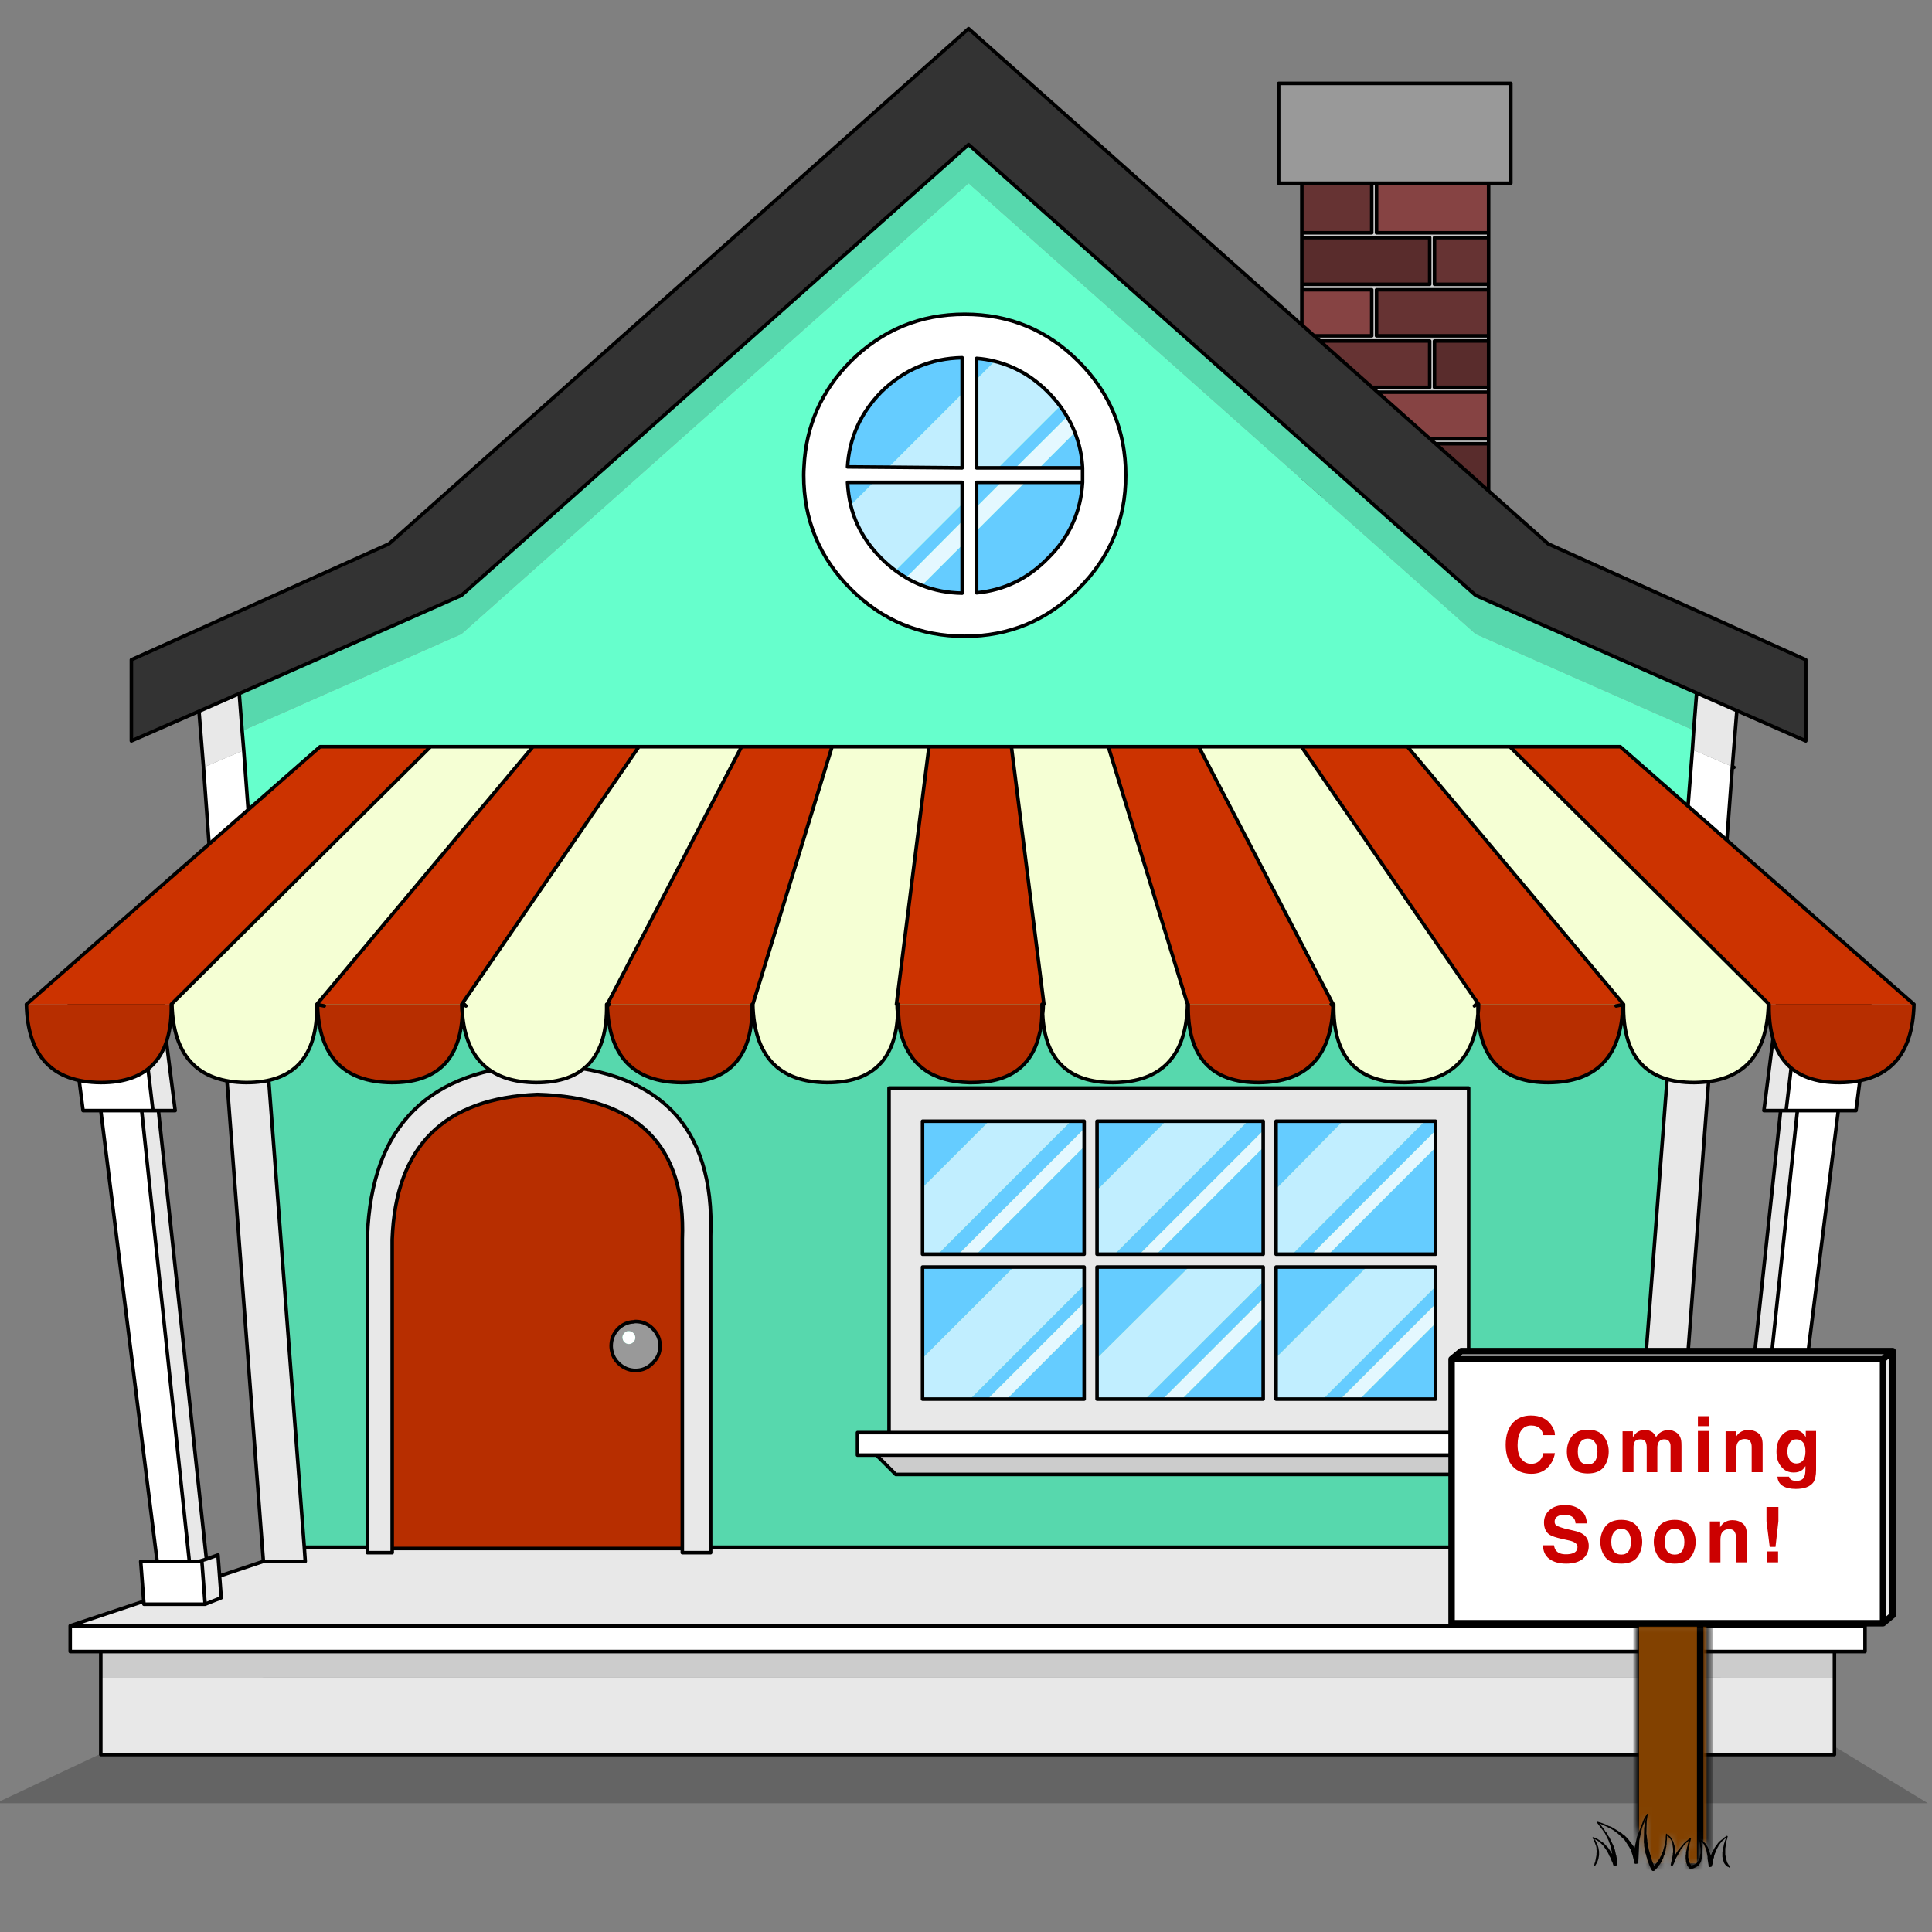 
<svg xmlns="http://www.w3.org/2000/svg" version="1.1" xmlns:xlink="http://www.w3.org/1999/xlink" preserveAspectRatio="none" x="0px" y="0px" width="300px" height="300px" viewBox="0 0 300 300">
<rect x="0" y="0" width="300" height="300" fill="#808080" stroke="none"/>
<defs>
<g id="Layer12_0_FILL">
<path fill="#000000" fill-opacity="0.22" stroke="none" d="
M 299.35 280
L 253.35 252.05 49.35 256.45 -0.65 280 299.35 280 Z"/>
</g>

<g id="Layer11_0_FILL">
<path fill="#864343" stroke="none" d="
M 213 45
L 202.15 45 202.15 52.15 213 52.15 213 45
M 231.15 68.15
L 231.15 60.9 213.75 60.9 213.75 68.15 231.15 68.15
M 213.75 28.45
L 213.75 36.15 231.15 36.15 231.15 28.45 213.75 28.45 Z"/>

<path fill="#CCCCCC" stroke="none" d="
M 222 76.8
L 222 76.95 222.75 76.95 222.75 76.8 222 76.8
M 213 28.45
L 213 36.15 202.15 36.15 202.15 36.9 222 36.9 222 44.15 202.15 44.15 202.15 45 213 45 213 52.15 202.15 52.15 202.15 52.95 222 52.95 222 60.15 202.15 60.15 202.15 60.9 213 60.9 213 68.15 202.15 68.15 202.15 68.9 222 68.9 222 76.8 222.75 76.8 222.75 68.9 231.15 68.9 231.15 68.15 213.75 68.15 213.75 60.9 231.15 60.9 231.15 60.15 222.75 60.15 222.75 52.95 231.15 52.95 231.15 52.15 213.75 52.15 213.75 45 231.15 45 231.15 44.15 222.75 44.15 222.75 36.9 231.15 36.9 231.15 36.15 213.75 36.15 213.75 28.45 213 28.45 Z"/>

<path fill="#592C2C" stroke="none" d="
M 231.15 68.9
L 222.75 68.9 222.75 76.8 231.15 76.8 231.15 68.9
M 231.15 60.15
L 231.15 52.95 222.75 52.95 222.75 60.15 231.15 60.15
M 202.15 60.9
L 202.15 68.15 213 68.15 213 60.9 202.15 60.9
M 222 44.15
L 222 36.9 202.15 36.9 202.15 44.15 222 44.15 Z"/>

<path fill="#663333" stroke="none" d="
M 202.15 52.95
L 202.15 60.15 222 60.15 222 52.95 202.15 52.95
M 202.15 68.9
L 202.15 76.8 222 76.8 222 68.9 202.15 68.9
M 231.15 45
L 213.75 45 213.75 52.15 231.15 52.15 231.15 45
M 222.75 44.15
L 231.15 44.15 231.15 36.9 222.75 36.9 222.75 44.15
M 213 36.15
L 213 28.45 202.15 28.45 202.15 36.15 213 36.15 Z"/>

<path fill="#999999" stroke="none" d="
M 213 28.45
L 213.75 28.45 231.15 28.45 234.6 28.45 234.6 12.95 198.55 12.95 198.55 28.45 202.15 28.45 213 28.45 Z"/>
</g>

<g id="Layer10_0_FILL">
<path fill="#FFFFFF" stroke="none" d="
M 10.9 252.45
L 10.9 256.45 15.65 256.45 284.85 256.45 289.6 256.45 289.6 252.45 10.9 252.45
M 37.85 116.5
L 31.6 119.15 32.55 132.25 38.65 127.3 37.85 116.5
M 262 126.65
L 268 132.5 269 119.05 262.8 116.4 262 126.65 Z"/>

<path fill="#CCCCCC" stroke="none" d="
M 15.65 256.45
L 15.65 260.45 284.85 260.45 284.85 256.45 15.65 256.45 Z"/>

<path fill="#E8E8E8" stroke="none" d="
M 15.65 260.45
L 15.65 272.45 284.85 272.45 284.85 260.45 15.65 260.45
M 47.4 242.45
L 40.9 242.45 10.9 252.45 289.6 252.45 259.65 242.45 253.15 242.45 253.3 240.25 47.25 240.25 47.4 242.45
M 38.65 127.3
L 32.55 132.25 40.9 242.45 47.4 242.45 47.25 240.25 38.65 127.3
M 37.6 113.5
L 37.15 107.7 30.9 110.45 31.6 119.15 37.85 116.5 37.6 113.5
M 268 132.5
L 262 126.65 253.3 240.25 253.15 242.45 259.65 242.45 268 132.5
M 269 119.05
L 269.7 110.35 263.45 107.6 263 113.4 262.8 116.4 269 119.05 Z"/>

<path fill="#57D8AD" stroke="none" d="
M 262 126.65
L 252.5 118.05 49.1 118.05 38.65 127.3 47.25 240.25 253.3 240.25 262 126.65
M 263 113.4
L 263.45 107.6 229.15 92.45 150.4 22.45 71.65 92.45 37.15 107.7 37.6 113.5 71.65 98.45 150.4 28.45 229.15 98.45 263 113.4 Z"/>

<path fill="#66FFCC" stroke="none" d="
M 262.8 116.4
L 263 113.4 229.15 98.45 150.4 28.45 71.65 98.45 37.6 113.5 37.85 116.5 38.65 127.3 49.1 118.05 252.5 118.05 262 126.65 262.8 116.4 Z"/>

<path fill="#333333" stroke="none" d="
M 280.4 115.05
L 280.4 102.45 240.4 84.45 150.4 4.45 60.4 84.45 20.4 102.45 20.4 115.05 30.9 110.45 37.15 107.7 71.65 92.45 150.4 22.45 229.15 92.45 263.45 107.6 269.7 110.35 280.4 115.05 Z"/>
</g>

<g id="Layer9_0_FILL">
<path fill="#FFFFFF" stroke="none" d="
M 31.35 242.45
L 30.9 242.45 29.4 242.45 24.4 242.45 21.85 242.45 22.35 249.1 31.85 249.1 31.35 242.45
M 22 172.45
L 15.65 172.45 24.4 242.45 29.4 242.45 22 172.45
M 22 172.45
L 23.75 172.45 21.8 155.95 10.75 155.95 12.9 172.45 15.65 172.45 22 172.45
M 276.7 242.45
L 271.7 242.45 270.2 242.45 269.75 242.45 269.25 249.1 278.75 249.1 279.25 242.45 276.7 242.45
M 285.45 172.45
L 279.1 172.45 271.7 242.45 276.7 242.45 285.45 172.45
M 277.35 172.45
L 279.1 172.45 285.45 172.45 288.2 172.45 290.35 155.95 279.3 155.95 277.35 172.45 Z"/>

<path fill="#E8E8E8" stroke="none" d="
M 32.05 242.1
L 30.9 242.45 31.35 242.45 31.85 249.1 34.35 248.1 33.85 241.45 32.05 242.1
M 23.75 172.45
L 22 172.45 29.4 242.45 30.9 242.45 32.05 242.1 24.6 172.45 23.75 172.45
M 25.1 155.95
L 21.8 155.95 23.75 172.45 24.6 172.45 27.2 172.45 25.1 155.95
M 269.75 242.45
L 270.2 242.45 269.05 242.1 267.25 241.45 266.75 248.1 269.25 249.1 269.75 242.45
M 279.1 172.45
L 277.35 172.45 276.5 172.45 269.05 242.1 270.2 242.45 271.7 242.45 279.1 172.45
M 279.3 155.95
L 276 155.95 273.9 172.45 276.5 172.45 277.35 172.45 279.3 155.95 Z"/>
</g>

<g id="Layer8_0_FILL">
<path fill="#B72E00" stroke="none" d="
M 105.95 192.45
Q 106.8 170.6 83.45 169.95 61.7 170.8 60.9 192.45
L 60.9 240.45 105.95 240.45 105.95 192.45
M 101.35 206.3
Q 102.5 207.45 102.5 209 102.5 210.55 101.35 211.65 100.25 212.8 98.7 212.8 97.15 212.8 96 211.65 95.25 210.9 95.05 210 94.9 209.5 94.9 209 94.9 207.45 96 206.3 97.05 205.3 98.4 205.25 98.55 205.2 98.7 205.2 100.25 205.2 101.35 206.3 Z"/>

<path fill="#999999" stroke="none" d="
M 102.5 209
Q 102.5 207.45 101.35 206.3 100.25 205.2 98.7 205.2 98.55 205.2 98.4 205.25 97.05 205.3 96 206.3 94.9 207.45 94.9 209 94.9 209.5 95.05 210 95.25 210.9 96 211.65 97.15 212.8 98.7 212.8 100.25 212.8 101.35 211.65 102.5 210.55 102.5 209
M 96.95 207
Q 97.2 206.7 97.55 206.7 97.6 206.7 97.65 206.7 98.05 206.7 98.35 207 98.65 207.3 98.65 207.7 98.65 208.1 98.35 208.4 98.05 208.7 97.65 208.7 97.25 208.7 96.95 208.4 96.75 208.2 96.7 207.95 96.65 207.8 96.65 207.7 96.65 207.3 96.95 207 Z"/>

<path fill="#FFFFFF" stroke="none" d="
M 97.55 206.7
Q 97.2 206.7 96.95 207 96.65 207.3 96.65 207.7 96.65 207.8 96.7 207.95 96.75 208.2 96.95 208.4 97.25 208.7 97.65 208.7 98.05 208.7 98.35 208.4 98.65 208.1 98.65 207.7 98.65 207.3 98.35 207 98.05 206.7 97.65 206.7 97.6 206.7 97.55 206.7 Z"/>

<path fill="#E8E8E8" stroke="none" d="
M 110.35 191.95
Q 111.35 166.05 83.75 165.3 58 166.3 57.05 191.95
L 57.05 241.1 60.9 241.1 60.9 240.45 60.9 192.45
Q 61.7 170.8 83.45 169.95 106.8 170.6 105.95 192.45
L 105.95 240.45 105.95 241.1 110.35 241.1 110.35 191.95 Z"/>
</g>

<g id="Layer7_0_FILL">
<path fill="#E8E8E8" stroke="none" d="
M 138.05 222.45
L 228.05 222.45 228.05 168.95 138.05 168.95 138.05 222.45
M 168.35 175.25
L 168.35 178.05 168.35 194.75 151.65 194.75 148.85 194.75 145.65 194.75 143.25 194.75 143.25 184.4 143.25 174.1 153.55 174.1 166.3 174.1 168.35 174.1 168.35 175.25
M 170.35 184.8
L 170.35 174.1 181 174.1 193.75 174.1 196.15 174.1 196.15 175.55 196.15 178.2 196.15 194.75 179.6 194.75 176.95 194.75 173.1 194.75 170.35 194.75 170.35 184.8
M 198.15 194.75
L 198.15 184.6 198.15 174.1 208.5 174.1 221.25 174.1 222.9 174.1 222.9 175.55 222.9 178.2 222.9 194.75 206.35 194.75 203.7 194.75 200.7 194.75 198.15 194.75
M 184.6 196.75
L 196.15 196.75 196.15 199 196.15 201.65 196.15 204.65 196.15 217.25 183.55 217.25 180.55 217.25 177.85 217.25 170.35 217.25 170.35 210.9 170.35 196.75 184.6 196.75
M 212.2 196.75
L 222.9 196.75 222.9 199.8 222.9 202.5 222.9 205.5 222.9 217.25 211.15 217.25 208.15 217.25 205.45 217.25 198.15 217.25 198.15 210.8 198.15 196.75 212.2 196.75
M 143.25 196.75
L 157.4 196.75 168.35 196.75 168.35 199.55 168.35 202.25 168.35 205.25 168.35 217.25 156.35 217.25 153.35 217.25 150.65 217.25 143.25 217.25 143.25 210.9 143.25 196.75 Z"/>

<path fill="#65CCFF" stroke="none" d="
M 168.35 217.25
L 168.35 205.25 156.35 217.25 168.35 217.25
M 150.65 217.25
L 153.35 217.25 168.35 202.25 168.35 199.55 150.65 217.25
M 157.4 196.75
L 143.25 196.75 143.25 210.9 157.4 196.75
M 222.9 217.25
L 222.9 205.5 211.15 217.25 222.9 217.25
M 222.9 202.5
L 222.9 199.8 205.45 217.25 208.15 217.25 222.9 202.5
M 212.2 196.75
L 198.15 196.75 198.15 210.8 212.2 196.75
M 183.55 217.25
L 196.15 217.25 196.15 204.65 183.55 217.25
M 196.15 201.65
L 196.15 199 177.85 217.25 180.55 217.25 196.15 201.65
M 184.6 196.75
L 170.35 196.75 170.35 210.9 184.6 196.75
M 222.9 194.75
L 222.9 178.2 206.35 194.75 222.9 194.75
M 222.9 175.55
L 222.9 174.1 221.25 174.1 200.7 194.75 203.7 194.75 222.9 175.55
M 198.15 174.1
L 198.15 184.6 208.5 174.1 198.15 174.1
M 196.15 194.75
L 196.15 178.2 179.6 194.75 196.15 194.75
M 173.1 194.75
L 176.95 194.75 196.15 175.55 196.15 174.1 193.75 174.1 173.1 194.75
M 170.35 174.1
L 170.35 184.8 181 174.1 170.35 174.1
M 143.25 184.4
L 153.55 174.1 143.25 174.1 143.25 184.4
M 168.35 194.75
L 168.35 178.05 151.65 194.75 168.35 194.75
M 168.35 174.1
L 166.3 174.1 145.65 194.75 148.85 194.75 168.35 175.25 168.35 174.1 Z"/>

<path fill="#E4F8FF" stroke="none" d="
M 153.35 217.25
L 156.35 217.25 168.35 205.25 168.35 202.25 153.35 217.25
M 222.9 205.5
L 222.9 202.5 208.15 217.25 211.15 217.25 222.9 205.5
M 196.15 204.65
L 196.15 201.65 180.55 217.25 183.55 217.25 196.15 204.65
M 203.7 194.75
L 206.35 194.75 222.9 178.2 222.9 175.55 203.7 194.75
M 176.95 194.75
L 179.6 194.75 196.15 178.2 196.15 175.55 176.95 194.75
M 168.35 178.05
L 168.35 175.25 148.85 194.75 151.65 194.75 168.35 178.05 Z"/>

<path fill="#C1EEFF" stroke="none" d="
M 143.25 210.9
L 143.25 217.25 150.65 217.25 168.35 199.55 168.35 196.75 157.4 196.75 143.25 210.9
M 222.9 196.75
L 212.2 196.75 198.15 210.8 198.15 217.25 205.45 217.25 222.9 199.8 222.9 196.75
M 196.15 196.75
L 184.6 196.75 170.35 210.9 170.35 217.25 177.85 217.25 196.15 199 196.15 196.75
M 198.15 184.6
L 198.15 194.75 200.7 194.75 221.25 174.1 208.5 174.1 198.15 184.6
M 181 174.1
L 170.35 184.8 170.35 194.75 173.1 194.75 193.75 174.1 181 174.1
M 143.25 184.4
L 143.25 194.75 145.65 194.75 166.3 174.1 153.55 174.1 143.25 184.4 Z"/>

<path fill="#CCCCCC" stroke="none" d="
M 136.1 225.95
L 139.1 228.95 227.45 228.95 230.45 225.95 136.1 225.95 Z"/>

<path fill="#FFFFFF" stroke="none" d="
M 133.15 222.45
L 133.15 225.95 136.1 225.95 230.45 225.95 233.15 225.95 233.15 222.45 228.05 222.45 138.05 222.45 133.15 222.45 Z"/>
</g>

<g id="Layer6_0_FILL">
<path fill="#FFFFFF" stroke="none" d="
M 174.8 73.8
Q 174.8 63.45 167.45 56.1 160.15 48.8 149.8 48.8 139.45 48.8 132.1 56.1 125.3 62.95 124.85 72.45 124.8 73.1 124.8 73.8 124.8 84.15 132.1 91.45 139.45 98.8 149.8 98.8 160.15 98.8 167.45 91.45 174.8 84.15 174.8 73.8
M 165.7 64.7
Q 166.4 65.85 166.9 67.15 167.95 69.75 168.1 72.65 168.1 73.2 168.1 73.8 168.1 74.35 168.1 74.9 167.7 81.8 162.7 86.7 158.05 91.45 151.65 92.05
L 151.65 82.4 151.65 78.7 151.65 74.9 155.45 74.9 159.15 74.9 168.1 74.9
Q 168.1 74.35 168.1 73.8 168.1 73.2 168.1 72.65
L 161.4 72.65 157.7 72.65 155 72.65 151.65 72.65 151.65 58.9 151.65 55.65
Q 153.1 55.75 154.45 56.1 159.1 57.25 162.7 60.85 163.75 61.9 164.6 63.05 165.2 63.85 165.7 64.7
M 149.4 55.55
L 149.4 61.15 149.4 72.65 138 72.55 131.6 72.5
Q 132 65.8 136.85 60.85 142.1 55.7 149.4 55.55
M 136.85 86.7
Q 133.25 83.1 132.1 78.45 131.7 76.75 131.6 74.9
L 135.65 74.9 149.4 74.9 149.4 78.25 149.4 80.95 149.4 84.65 149.4 92.1
Q 146.05 92.05 143.15 90.9 141.85 90.4 140.7 89.7 139.85 89.2 139.05 88.6 137.9 87.75 136.85 86.7 Z"/>

<path fill="#65CCFF" stroke="none" d="
M 143.15 90.9
Q 146.05 92.05 149.4 92.1
L 149.4 84.65 143.15 90.9
M 139.05 88.6
Q 139.85 89.2 140.7 89.7
L 149.4 80.95 149.4 78.25 139.05 88.6
M 135.65 74.9
L 131.6 74.9
Q 131.7 76.75 132.1 78.45
L 135.65 74.9
M 149.4 61.15
L 149.4 55.55
Q 142.1 55.7 136.85 60.85 132 65.8 131.6 72.5
L 138 72.55 149.4 61.15
M 151.65 74.9
L 151.65 78.7 155.45 74.9 151.65 74.9
M 151.65 55.65
L 151.65 58.9 154.45 56.1
Q 153.1 55.75 151.65 55.65
M 162.7 86.7
Q 167.7 81.8 168.1 74.9
L 159.15 74.9 151.65 82.4 151.65 92.05
Q 158.05 91.45 162.7 86.7
M 165.7 64.7
Q 165.2 63.85 164.6 63.05
L 155 72.65 157.7 72.65 165.7 64.7
M 168.1 72.65
Q 167.95 69.75 166.9 67.15
L 161.4 72.65 168.1 72.65 Z"/>

<path fill="#E4F8FF" stroke="none" d="
M 149.4 84.65
L 149.4 80.95 140.7 89.7
Q 141.85 90.4 143.15 90.9
L 149.4 84.65
M 159.15 74.9
L 155.45 74.9 151.65 78.7 151.65 82.4 159.15 74.9
M 166.9 67.15
Q 166.4 65.85 165.7 64.7
L 157.7 72.65 161.4 72.65 166.9 67.15 Z"/>

<path fill="#C1EEFF" stroke="none" d="
M 132.1 78.45
Q 133.25 83.1 136.85 86.7 137.9 87.75 139.05 88.6
L 149.4 78.25 149.4 74.9 135.65 74.9 132.1 78.45
M 149.4 72.65
L 149.4 61.15 138 72.55 149.4 72.65
M 164.6 63.05
Q 163.75 61.9 162.7 60.85 159.1 57.25 154.45 56.1
L 151.65 58.9 151.65 72.65 155 72.65 164.6 63.05 Z"/>
</g>

<g id="Mask_5_MASK_0_FILL">
<path fill="#FFFFFF" stroke="none" d="
M 258.75 284.95
Q 260.55 286.05 259.6 289.6 260.65 286.9 262.45 285.6 261.45 288.55 262.35 289.85
L 263.1 289.85
Q 264.6 289.2 263.95 285.8 265.15 286.25 265.5 289.25
L 265.5 252.05 254 252.05 254 288.85
Q 254.043 288.98 254.05 289.1 253.959 284.836 255.8 281.8 254.8 285.8 256.5 289.85
L 257.15 289.85
Q 258.7 288.05 258.75 284.95 Z"/>
</g>

<g id="Layer5_0_FILL">
<path fill="#824100" stroke="none" d="
M 264 252.05
L 254 252.05 254 289.85 264 289.85 264 252.05 Z"/>

<path fill="#663300" stroke="none" d="
M 265.5 252.05
L 264 252.05 264 289.85 265.5 289.85 265.5 252.05 Z"/>
</g>

<g id="Layer3_0_FILL">
<path fill="#FFFFFF" stroke="none" d="
M 292.4 252.05
L 292.4 211.05 225.4 211.05 225.4 252.05 292.4 252.05 Z"/>

<path fill="#E8E8E8" stroke="none" d="
M 292.4 211.05
L 293.9 209.8 226.9 209.8 225.4 211.05 292.4 211.05
M 293.9 209.8
L 292.4 211.05 292.4 252.05 293.9 250.8 293.9 209.8 Z"/>
</g>

<g id="Layer3_0_STROKES_1_FILL">
<path fill="#000000" stroke="none" d="
M 255.2 283.25
L 255.3 283.05 255.35 282.85 255.45 282.6 255.55 282.4 255.3 283.85 255.25 286.1 255.3 286.35 255.3 286.65 255.5 287.75 255.6 288 255.65 288.25 255.75 288.55 255.8 288.8 256.2 289.85 256.45 290.35
Q 256.55 290.6 256.85 290.5
L 256.95 290.45 257.35 290 257.55 289.7 257.7 289.55 257.9 289.25 258 289.05 258.05 288.9 258.15 288.75 258.25 288.55 258.35 288.2 258.45 288 258.65 287.3 258.65 287.1 258.75 286.75 258.75 286.55 258.8 286.35 258.8 286 258.85 285.6 258.85 285.05
Q 258.923 285.095 258.95 285.15
L 259.2 285.35 259.4 285.6 259.55 285.85 259.7 286.25 259.7 286.4 259.8 287.05 259.8 287.65 259.75 287.8 259.75 287.95 259.6 288.85 259.5 289.15 259.45 289.45
Q 259.35 289.7 259.6 289.7 259.7 289.8 259.8 289.6
L 259.95 289.3 260.15 288.75 260.35 288.35 260.45 288.2 260.5 288.05 260.6 287.95 260.65 287.8 260.75 287.65 260.8 287.55 260.9 287.4 260.95 287.25 261.05 287.15 261.15 287 261.25 286.9 261.35 286.75 261.4 286.65 261.5 286.55 261.6 286.4 262.25 285.8 262.15 286.2 262.1 286.3 262.05 286.6 261.95 286.9 261.85 287.45 261.8 287.6 261.8 287.9 261.75 288.05 261.75 288.65 261.8 288.95 261.8 289.1 261.9 289.4 261.95 289.45 261.95 289.55 262 289.7 262.1 289.8 262.15 289.9 262.2 289.95 262.3 290.1 262.5 290.2 262.5 290.15 262.85 290.15 262.95 290.1 263 290.1 263.5 289.85 263.8 289.6 263.85 289.5 263.9 289.45 264.1 289.15 264.2 288.8 264.2 288.7 264.25 288.65 264.25 288.45 264.3 288.3 264.3 287.3 264.25 287 264.25 286.65 264.15 286 264.15 285.95 264.35 286.1 264.5 286.3 264.6 286.4 264.65 286.55 264.85 287 264.9 287.15 264.95 287.25 265.15 288.3 265.15 288.6 265.3 289.6 265.3 289.65
Q 265.3 290 265.6 289.9 265.85 289.9 265.85 289.65
L 265.95 289.35 266.05 288.7 266.15 288.4 266.15 288.25 266.3 287.8 266.45 287.5 266.55 287.2 266.7 286.9 266.8 286.75 266.85 286.6 266.95 286.5 267.15 286.2 267.25 286.1 267.45 285.85 267.5 285.8 267.6 285.75 267.8 285.55 268 285.4 267.7 286.35 267.45 287.6 267.45 288.3 267.5 288.6 267.7 289.25 267.75 289.35 267.8 289.4 267.9 289.55 268.15 289.8 268.25 289.85 268.3 289.9 268.4 289.9 268.45 289.95
Q 268.6 290.1 268.6 289.9
L 268.6 289.8 268.5 289.7 268.5 289.65 268.4 289.55 268.35 289.45 268.25 289.3 268.2 289.2 268.1 288.9 268.1 288.85 268.05 288.8 267.9 287.95 267.9 287.05 268.1 285.8 268.2 285.5 268.25 285.25 268.25 285.2
Q 268.35 285.1 268.2 285.1 268.2 285 268.1 285.1
L 267.55 285.45 267.45 285.6 267.35 285.65 267.3 285.7 267.05 285.9 266.95 286.05 266.8 286.15 266.6 286.45 266.5 286.55 266.2 287 266.05 287.3 265.85 287.6 265.75 287.9 265.65 288.1 265.65 288.15 265.6 287.95 265.2 286.85 264.9 286.4
Q 264.8 286.2 264.7 286.15
L 264.3 285.75 264 285.65
Q 263.9 285.55 263.9 285.7
L 263.85 285.75 263.95 286.05 264 286.35 264 286.7 264.05 287 264.05 287.8 264 287.95 264 288.1 263.95 288.25 263.95 288.4 263.9 288.55 263.85 288.6 263.85 288.7 263.8 288.8 263.7 288.95 263.65 289.05 263.45 289.3 263.25 289.45 262.9 289.6 262.8 289.6 262.75 289.65 262.6 289.65 262.55 289.6 262.55 289.55 262.45 289.45 262.4 289.35 262.4 289.3 262.3 289.1 262.25 288.95 262.25 288.85 262.2 288.6 262.15 288.45 262.15 287.5 262.25 286.95 262.25 286.65 262.35 286.4 262.4 286.1 262.5 285.85 262.55 285.6 262.55 285.55
Q 262.65 285.45 262.5 285.45
L 262.4 285.45 262.15 285.65 262.05 285.75 261.9 285.85 261.45 286.25 261.35 286.4 261.15 286.6 261.05 286.75 260.95 286.85 260.85 287 260.75 287.1 260.65 287.25 260.55 287.35 260.45 287.5 260.35 287.6 260.3 287.75 260.1 288.05 260.1 287 260.05 286.7 259.8 285.9 259.7 285.75 259.55 285.45 259.35 285.2 258.85 284.8
Q 258.7 284.65 258.7 284.8
L 258.7 284.85 258.65 285.25 258.65 285.6 258.6 285.95 258.55 286.15 258.55 286.3 258.2 287.55 258.1 287.7 258 288.05 257.8 288.35 257.75 288.5 257.25 289.25 257.2 289.3 257.15 289.4 257 289.5 256.9 289.65 256.8 289.7 256.8 289.6 256.5 288.85 256.45 288.6 256.35 288.35 256.3 288.1 256.2 287.85 256.15 287.6 256.05 287.3 255.8 286 255.8 285.75 255.75 285.5 255.7 284.95 255.65 284.7 255.7 282.8 255.85 281.8 255.85 281.8 255.9 281.75
Q 256 281.65 255.85 281.65
L 255.75 281.65 255.25 282.5 254.2 285.2 253.8 287 253.75 286.9 253.7 286.75 252.8 285.55 252.2 284.95 251.95 284.8
Q 251.9 284.7 251.7 284.6
L 251.25 284.3
Q 250.9 284.1 250.75 284
L 250.25 283.7 249.7 283.5 249.45 283.35 248.65 283.05 248.15 282.9 248.15 282.9 248.15 282.9 248.1 282.9
Q 248 282.8 248 282.95
L 248 283.05 248.95 284.3 249.05 284.5 249.2 284.65 249.8 285.85 249.85 286.05 249.95 286.25 250 286.45 250.1 286.7 250.35 287.9 250.3 287.8
Q 250.15 287.55 250.1 287.5
L 249.7 286.9 249.2 286.4 249.1 286.25 248.05 285.55 247.75 285.4 247.45 285.3 247.45 285.3 247.45 285.3 247.4 285.3
Q 247.3 285.2 247.3 285.35 247.25 285.4 247.3 285.4
L 247.3 285.45 247.45 285.65 247.6 286.05 247.65 286.15 247.75 286.45 247.8 286.55 247.85 286.7 247.9 286.95 247.9 287.25 247.95 287.5 247.9 287.75 247.9 288.05 247.7 289.1 247.6 289.35 247.55 289.65
Q 247.45 289.75 247.6 289.75 247.7 289.85 247.7 289.7
L 248 289.2 248.2 288.65 248.3 288.05 248.3 287.5 248.2 286.9 248.1 286.6 248.05 286.5 248 286.35 247.75 285.8 247.6 285.6 247.65 285.6 247.95 285.75 248.25 285.95 248.35 286.05 248.5 286.15 248.95 286.6 249.55 287.45 249.85 288.05 249.9 288.2 250 288.35 250.15 288.65 250.25 288.95 250.4 289.25 250.5 289.6
Q 250.6 289.85 250.9 289.75 251.05 289.7 251.05 289.5
L 251.05 288.55 251 288.3 251 288.2 250.95 288.1 250.75 287.2 250.65 286.95 250.6 286.75 249.9 285.3 249.75 285.1 249.55 284.7 249.4 284.5 249.25 284.35 249.15 284.15 248.45 283.25 248.35 283.15 248.6 283.25 249.6 283.7 249.85 283.85 250.1 283.95 250.6 284.25 251.25 284.75 252.25 285.7 253 286.85 253.1 287.05 253.2 287.2 253.25 287.3 253.3 287.45 253.35 287.55 253.4 287.8 253.5 288.05 253.75 289.1 253.75 289.15
Q 253.75 289.5 254.15 289.4 254.5 289.4 254.4 289.05
L 254.55 285.8 254.95 283.95 255.1 283.5 255.15 283.4 255.2 283.25 Z"/>
</g>

<g id="Layer2_0_FILL">
<path fill="#CC0000" stroke="none" d="
M 237.7 219.8
Q 236.05 219.8 235 220.85 233.8 222.1 233.8 224.35 233.8 226.45 234.85 227.65 235.9 228.85 237.8 228.85 239.3 228.85 240.25 227.95 241.2 227.05 241.45 225.65
L 239.65 225.65
Q 239.5 226.35 239.2 226.65 238.7 227.3 237.75 227.3 236.85 227.3 236.25 226.55 235.65 225.85 235.65 224.4 235.65 222.95 236.2 222.15 236.75 221.35 237.75 221.35 238.7 221.35 239.2 221.9 239.5 222.2 239.65 222.85
L 241.45 222.85
Q 241.45 222.05 240.85 221.25 239.85 219.8 237.7 219.8
M 274.35 240.9
L 274.35 242.6 276.1 242.6 276.1 240.9 274.35 240.9
M 270.65 236.6
Q 270 236.05 269 236.05 268.25 236.05 267.7 236.45 267.4 236.65 267.1 237.15
L 267.1 236.25 265.5 236.25 265.5 242.6 267.15 242.6 267.15 239.15
Q 267.15 238.55 267.3 238.15 267.65 237.45 268.5 237.45 269.2 237.45 269.4 237.95 269.55 238.2 269.55 238.7
L 269.55 242.6 271.25 242.6 271.25 238.3
Q 271.25 237.1 270.65 236.6
M 276.15 234
L 274.3 234 274.3 236.2 274.8 240.2 275.7 240.2 276.15 236.2 276.15 234
M 262.5 237
Q 261.7 236 260.05 236 258.4 236 257.6 237 256.8 238.05 256.8 239.4 256.8 240.8 257.6 241.85 258.4 242.8 260.05 242.8 261.7 242.8 262.5 241.85 263.3 240.8 263.3 239.4 263.3 238.05 262.5 237
M 260.05 237.4
Q 260.8 237.4 261.15 237.95 261.55 238.45 261.55 239.4 261.55 240.4 261.15 240.9 260.8 241.4 260.05 241.4 259.3 241.4 258.9 240.9 258.5 240.4 258.5 239.4 258.5 238.45 258.9 237.95 259.3 237.4 260.05 237.4
M 251.75 236
Q 250.1 236 249.3 237 248.5 238.05 248.5 239.4 248.5 240.8 249.3 241.85 250.1 242.8 251.75 242.8 253.4 242.8 254.2 241.85 255 240.8 255 239.4 255 238.05 254.2 237 253.4 236 251.75 236
M 250.6 240.9
Q 250.2 240.4 250.2 239.4 250.2 238.45 250.6 237.95 251 237.4 251.75 237.4 252.5 237.4 252.85 237.95 253.25 238.45 253.25 239.4 253.25 240.4 252.85 240.9 252.5 241.4 251.75 241.4 251 241.4 250.6 240.9
M 245.4 234.45
Q 244.45 233.7 243.05 233.7 241.45 233.7 240.6 234.5 239.75 235.25 239.75 236.4 239.75 237.7 240.6 238.3 241.15 238.65 242.5 238.95
L 243.4 239.15
Q 244.2 239.3 244.55 239.55 244.95 239.8 244.95 240.2 244.95 240.95 244.2 241.2 243.8 241.35 243.15 241.35 242.1 241.35 241.65 240.8 241.4 240.55 241.3 239.95
L 239.6 239.95
Q 239.6 241.3 240.55 242.05 241.55 242.8 243.2 242.8 244.85 242.8 245.8 242.05 246.7 241.25 246.7 240.05 246.7 238.9 245.9 238.3 245.4 237.9 244.45 237.7
L 242.95 237.35
Q 242.1 237.1 241.8 236.95 241.4 236.75 241.4 236.3 241.4 235.75 241.8 235.5 242.25 235.2 242.95 235.2 243.55 235.2 244 235.45 244.6 235.75 244.65 236.55
L 246.4 236.55
Q 246.35 235.15 245.4 234.45
M 249 227.85
Q 249.8 226.8 249.8 225.4 249.8 224.05 249 223 248.2 222 246.55 222 244.9 222 244.1 223 243.3 224.05 243.3 225.4 243.3 226.8 244.1 227.85 244.9 228.8 246.55 228.8 248.2 228.8 249 227.85
M 247.65 223.95
Q 248.05 224.45 248.05 225.4 248.05 226.4 247.65 226.9 247.3 227.4 246.55 227.4 245.8 227.4 245.4 226.9 245 226.4 245 225.4 245 224.45 245.4 223.95 245.8 223.4 246.55 223.4 247.3 223.4 247.65 223.95
M 259.1 222.05
Q 258.5 222.05 257.95 222.35 257.5 222.6 257.15 223.15 256.95 222.7 256.6 222.4 256.15 222.05 255.4 222.05 254.65 222.05 254.15 222.45 253.9 222.65 253.55 223.15
L 253.55 222.25 251.95 222.25 251.95 228.6 253.65 228.6 253.65 224.75
Q 253.65 224.25 253.8 223.95 254 223.5 254.75 223.5 255.35 223.5 255.55 223.95 255.7 224.25 255.7 224.8
L 255.7 228.6 257.35 228.6 257.35 224.8
Q 257.35 224.35 257.5 224.05 257.75 223.5 258.45 223.5 259.05 223.5 259.25 223.95 259.4 224.15 259.4 224.55
L 259.4 228.6 261.1 228.6 261.1 224.55
Q 261.1 223.95 261.05 223.65 260.95 223.15 260.7 222.8 260.35 222.4 259.95 222.25 259.55 222.05 259.1 222.05
M 279.4 222.2
Q 279.05 222.05 278.55 222.05 277.25 222.05 276.55 223.05 275.85 224 275.85 225.4 275.85 226.9 276.6 227.75 277.3 228.65 278.55 228.65 279.35 228.65 279.85 228.25 280.1 228.05 280.35 227.65
L 280.35 228.05
Q 280.35 228.95 280.15 229.35 279.85 229.95 278.95 229.95 278.3 229.95 278.05 229.7 277.9 229.6 277.8 229.3
L 276 229.3
Q 276.05 230.25 276.85 230.75 277.6 231.2 278.85 231.2 280.85 231.2 281.6 230.15 282 229.5 282 228.25
L 282 222.2 280.4 222.2 280.4 223.15
Q 280 222.45 279.4 222.2
M 279.95 226.8
Q 279.55 227.25 278.95 227.25 278.1 227.25 277.75 226.4 277.55 226 277.55 225.45 277.55 224.8 277.75 224.35 278.1 223.5 278.95 223.5 279.6 223.5 280 224 280.35 224.45 280.35 225.4 280.35 226.35 279.95 226.8
M 265.35 222.2
L 263.65 222.2 263.65 228.6 265.35 228.6 265.35 222.2
M 265.35 221.45
L 265.35 219.9 263.65 219.9 263.65 221.45 265.35 221.45
M 271.45 222.05
Q 270.7 222.05 270.15 222.45 269.85 222.65 269.55 223.15
L 269.55 222.25 267.95 222.25 267.95 228.6 269.6 228.6 269.6 225.15
Q 269.6 224.55 269.75 224.15 270.1 223.45 270.95 223.45 271.65 223.45 271.85 223.95 272 224.2 272 224.7
L 272 228.6 273.7 228.6 273.7 224.3
Q 273.7 223.1 273.1 222.6 272.45 222.05 271.45 222.05 Z"/>
</g>

<g id="Layer0_0_FILL">
<path fill="#B72E00" stroke="none" d="
M 161.45 160.35
L 161.55 160 161.65 159.4
Q 161.85 157.85 161.8 155.95
L 139.5 155.95
Q 139.45 158.55 139.95 160.65 142 167.9 150.5 168.1 150.65 168.1 150.8 168.1 159.75 168.15 161.45 160.35
M 105.8 168.1
Q 117 168.15 116.8 155.95
L 94.6 155.95 94.45 156.1 94.3 155.95
Q 94.6 168 105.8 168.1
M 71.8 157.45
Q 71.7 156.7 71.7 155.95
L 49.3 155.95 49.3 156 50.35 156.2 49.3 156
Q 49.6 168 60.8 168.1 71.3 168.15 71.8 157.45
M 26.6 155.95
L 4.1 155.95
Q 4.4 168 15.6 168.1 26.8 168.15 26.6 155.95
M 285.7 168.1
Q 296.9 168 297.2 155.95
L 274.7 155.95
Q 274.5 168.15 285.7 168.1
M 229.6 155.95
Q 229.6 156.7 229.5 157.45 230 168.15 240.5 168.1 251.7 168 252 156
L 250.95 156.2 252 156 252 155.95 229.6 155.95
M 184.5 155.95
Q 184.3 168.15 195.5 168.1 206.7 168 207 155.95
L 206.85 156.1 206.7 155.95 184.5 155.95 Z"/>

<path fill="#CC3300" stroke="none" d="
M 116.8 155.95
L 116.9 155.95 129.2 115.95 115.15 115.95 94.3 155.95 94.6 155.95 116.8 155.95
M 49.2 155.95
L 49.3 155.95 71.7 155.95 99.2 115.95 82.75 115.95 49.2 155.95
M 66.85 115.95
L 49.7 115.95 4.1 155.95 26.6 155.95 66.85 115.95
M 297.2 155.95
L 251.6 115.95 234.45 115.95 274.7 155.95 297.2 155.95
M 202.1 115.95
L 229.6 155.95 252 155.95 252.1 155.95 218.55 115.95 202.1 115.95
M 162 155.95
L 162.1 155.95 157.05 115.95 144.25 115.95 139.2 155.95 139.3 155.95 139.4 155.95 139.5 155.95 161.8 155.95 161.9 155.95 162 155.95
M 186.15 115.95
L 172.1 115.95 184.4 155.95 184.5 155.95 206.7 155.95 207 155.95 186.15 115.95 Z"/>

<path fill="#F5FFD4" stroke="none" d="
M 144.25 115.95
L 129.2 115.95 116.9 155.95
Q 117.2 168 128.4 168.1 138.9 168.15 139.4 157.45 139.3 156.7 139.3 155.95
L 139.2 155.95 144.25 115.95
M 71.7 155.95
L 71.8 155.95 72.1 155.95 72.35 156.2 72.1 155.95 71.8 155.95
Q 71.8 156.7 71.8 157.45 72.7 168 83.2 168.1 94.4 168.15 94.2 155.95
L 94.3 155.95 115.15 115.95 99.2 115.95 71.7 155.95
M 26.6 155.95
L 26.7 155.95
Q 27 168 38.2 168.1 49.4 168.15 49.2 155.95
L 82.75 115.95 66.85 115.95 26.6 155.95
M 162.1 155.95
L 162 155.95
Q 162 156.7 161.9 157.45 162.4 168.15 172.9 168.1 184.1 168 184.4 155.95
L 172.1 115.95 157.05 115.95 162.1 155.95
M 202.1 115.95
L 186.15 115.95 207 155.95 207.1 155.95
Q 206.9 168.15 218.1 168.1 228.6 168 229.5 157.45 229.5 156.7 229.5 155.95
L 229.2 155.95 228.95 156.2 229.2 155.95 229.5 155.95 229.6 155.95 202.1 115.95
M 234.45 115.95
L 218.55 115.95 252.1 155.95
Q 251.9 168.15 263.1 168.1 274.3 168 274.6 155.95
L 274.7 155.95 234.45 115.95 Z"/>
</g>

<path id="Layer11_0_1_STROKES" stroke="#000000" stroke-width="0.55" stroke-linejoin="round" stroke-linecap="round" fill="none" d="
M 213 28.45
L 213 36.15 202.15 36.15 202.15 36.9 222 36.9 222 44.15 202.15 44.15 202.15 45 213 45 213 52.15 202.15 52.15 202.15 52.95 222 52.95 222 60.15 202.15 60.15 202.15 60.9 213 60.9 213 68.15 202.15 68.15 202.15 68.9 222 68.9 222 76.8 222.75 76.8 222.75 68.9 231.15 68.9 231.15 68.15 213.75 68.15 213.75 60.9 231.15 60.9 231.15 60.15 222.75 60.15 222.75 52.95 231.15 52.95 231.15 52.15 213.75 52.15 213.75 45 231.15 45 231.15 44.15 222.75 44.15 222.75 36.9 231.15 36.9 231.15 36.15 213.75 36.15 213.75 28.45 213 28.45 202.15 28.45 202.15 36.15
M 231.15 36.9
L 231.15 44.15
M 202.15 28.45
L 198.55 28.45 198.55 12.95 234.6 12.95 234.6 28.45 231.15 28.45 231.15 36.15
M 231.15 28.45
L 213.75 28.45
M 202.15 36.9
L 202.15 44.15
M 202.15 68.9
L 202.15 76.8 222 76.8 222 76.95 222.75 76.95 222.75 76.8 231.15 76.8 231.15 68.9
M 202.15 52.95
L 202.15 60.15
M 202.15 60.9
L 202.15 68.15
M 231.15 52.95
L 231.15 60.15
M 231.15 60.9
L 231.15 68.15
M 231.15 45
L 231.15 52.15
M 202.15 45
L 202.15 52.15"/>

<path id="Layer10_0_1_STROKES" stroke="#000000" stroke-width="0.55" stroke-linejoin="round" stroke-linecap="round" fill="none" d="
M 269 119.05
L 269.25 119.15
M 30.9 110.45
L 20.4 115.05 20.4 102.45 60.4 84.45 150.4 4.45 240.4 84.45 280.4 102.45 280.4 115.05 269.7 110.35 269 119.05
M 262 126.65
L 262.8 116.4
M 269 119.05
L 268 132.5
M 269.7 110.35
L 263.45 107.6 263 113.4 262.8 116.4
M 38.65 127.3
L 47.25 240.25 253.3 240.25 262 126.65
M 263.45 107.6
L 229.15 92.45 150.4 22.45 71.65 92.45 37.15 107.7 37.6 113.5 37.85 116.5 38.65 127.3
M 32.55 132.25
L 40.9 242.45 47.4 242.45 47.25 240.25
M 37.15 107.7
L 30.9 110.45 31.6 119.15 32.55 132.25
M 15.65 260.45
L 15.65 272.45 284.85 272.45 284.85 260.45
M 15.65 260.45
L 15.65 256.45 10.9 256.45 10.9 252.45 40.9 242.45
M 259.65 242.45
L 253.15 242.45 253.3 240.25
M 284.85 260.45
L 284.85 256.45 15.65 256.45
M 289.6 252.45
L 289.6 256.45 284.85 256.45
M 268 132.5
L 259.65 242.45 289.6 252.45 10.9 252.45"/>

<path id="Layer9_0_1_STROKES" stroke="#000000" stroke-width="0.55" stroke-linejoin="round" stroke-linecap="round" fill="none" d="
M 269.25 249.1
L 266.75 248.1 267.25 241.45 269.05 242.1 276.5 172.45 273.9 172.45 276 155.95 279.3 155.95 290.35 155.95 288.2 172.45 285.45 172.45 276.7 242.45 279.25 242.45 278.75 249.1 269.25 249.1 269.75 242.45 270.2 242.45 269.05 242.1
M 270.2 242.45
L 271.7 242.45 279.1 172.45 277.35 172.45 276.5 172.45
M 277.35 172.45
L 279.3 155.95
M 285.45 172.45
L 279.1 172.45
M 25.4 155.95
L 25.1 155.95 21.8 155.95
M 25.1 155.95
L 27.2 172.45 24.6 172.45 32.05 242.1 33.85 241.45 34.35 248.1 31.85 249.1 22.35 249.1 21.85 242.45 24.4 242.45 15.65 172.45 12.9 172.45 10.75 155.95 21.8 155.95 23.75 172.45 24.6 172.45
M 23.75 172.45
L 22 172.45 15.65 172.45
M 22 172.45
L 29.4 242.45 30.9 242.45 32.05 242.1
M 30.9 242.45
L 31.35 242.45 31.85 249.1
M 24.4 242.45
L 29.4 242.45
M 276.7 242.45
L 271.7 242.45"/>

<path id="Layer8_0_1_STROKES" stroke="#000000" stroke-width="0.55" stroke-linejoin="round" stroke-linecap="round" fill="none" d="
M 105.95 240.45
L 105.95 241.1 110.35 241.1 110.35 191.95
Q 111.35 166.05 83.75 165.3 58 166.3 57.05 191.95
L 57.05 241.1 60.9 241.1 60.9 240.45 60.9 192.45
Q 61.7 170.8 83.45 169.95 106.8 170.6 105.95 192.45
L 105.95 240.45 60.9 240.45
M 102.5 209
Q 102.5 210.55 101.35 211.65 100.25 212.8 98.7 212.8 97.15 212.8 96 211.65 95.25 210.9 95.05 210 94.9 209.5 94.9 209 94.9 207.45 96 206.3 97.05 205.3 98.4 205.25 98.55 205.2 98.7 205.2 100.25 205.2 101.35 206.3 102.5 207.45 102.5 209 Z"/>

<path id="Layer7_0_1_STROKES" stroke="#000000" stroke-width="0.55" stroke-linejoin="round" stroke-linecap="round" fill="none" d="
M 168.35 175.25
L 168.35 178.05 168.35 194.75 151.65 194.75 148.85 194.75 145.65 194.75 143.25 194.75 143.25 184.4 143.25 174.1 153.55 174.1 166.3 174.1 168.35 174.1 168.35 175.25 Z
M 181 174.1
L 170.35 174.1 170.35 184.8
M 181 174.1
L 193.75 174.1 196.15 174.1 196.15 175.55 196.15 178.2 196.15 194.75 179.6 194.75 176.95 194.75 173.1 194.75 170.35 194.75 170.35 184.8
M 198.15 184.6
L 198.15 194.75 200.7 194.75
M 208.5 174.1
L 221.25 174.1
M 198.15 184.6
L 198.15 174.1 208.5 174.1
M 184.6 196.75
L 196.15 196.75 196.15 199 196.15 201.65 196.15 204.65 196.15 217.25 183.55 217.25 180.55 217.25 177.85 217.25 170.35 217.25 170.35 210.9 170.35 196.75 184.6 196.75 Z
M 203.7 194.75
L 206.35 194.75
M 222.9 175.55
L 222.9 178.2
M 200.7 194.75
L 203.7 194.75
M 221.25 174.1
L 222.9 174.1 222.9 175.55
M 222.9 178.2
L 222.9 194.75 206.35 194.75
M 212.2 196.75
L 222.9 196.75 222.9 199.8 222.9 202.5 222.9 205.5 222.9 217.25 211.15 217.25 208.15 217.25 205.45 217.25 198.15 217.25 198.15 210.8 198.15 196.75 212.2 196.75 Z
M 143.25 210.9
L 143.25 196.75 157.4 196.75 168.35 196.75 168.35 199.55 168.35 202.25 168.35 205.25 168.35 217.25 156.35 217.25 153.35 217.25 150.65 217.25 143.25 217.25 143.25 210.9 Z
M 138.05 222.45
L 133.15 222.45 133.15 225.95 136.1 225.95 230.45 225.95 233.15 225.95 233.15 222.45 228.05 222.45 138.05 222.45 138.05 168.95 228.05 168.95 228.05 222.45
M 136.1 225.95
L 139.1 228.95 227.45 228.95 230.45 225.95"/>

<path id="Layer6_0_1_STROKES" stroke="#000000" stroke-width="0.55" stroke-linejoin="round" stroke-linecap="round" fill="none" d="
M 165.7 64.7
Q 166.4 65.85 166.9 67.15 167.95 69.75 168.1 72.65 168.1 73.2 168.1 73.8 168.1 74.35 168.1 74.9 167.7 81.8 162.7 86.7 158.05 91.45 151.65 92.05
L 151.65 82.4 151.65 78.7 151.65 74.9 155.45 74.9 159.15 74.9 168.1 74.9
M 174.8 73.8
Q 174.8 84.15 167.45 91.45 160.15 98.8 149.8 98.8 139.45 98.8 132.1 91.45 124.8 84.15 124.8 73.8 124.8 73.1 124.85 72.45 125.3 62.95 132.1 56.1 139.45 48.8 149.8 48.8 160.15 48.8 167.45 56.1 174.8 63.45 174.8 73.8 Z
M 154.45 56.1
Q 159.1 57.25 162.7 60.85 163.75 61.9 164.6 63.05 165.2 63.85 165.7 64.7
M 157.7 72.65
L 161.4 72.65
M 154.45 56.1
Q 153.1 55.75 151.65 55.65
L 151.65 58.9
M 138 72.55
L 131.6 72.5
Q 132 65.8 136.85 60.85 142.1 55.7 149.4 55.55
L 149.4 61.15 149.4 72.65 138 72.55 Z
M 155 72.65
L 157.7 72.65
M 151.65 58.9
L 151.65 72.65 155 72.65
M 139.05 88.6
Q 137.9 87.75 136.85 86.7 133.25 83.1 132.1 78.45 131.7 76.75 131.6 74.9
L 135.65 74.9 149.4 74.9 149.4 78.25 149.4 80.95 149.4 84.65 149.4 92.1
Q 146.05 92.05 143.15 90.9 141.85 90.4 140.7 89.7 139.85 89.2 139.05 88.6 Z
M 161.4 72.65
L 168.1 72.65"/>

<path id="Layer5_0_1_STROKES" stroke="#000000" stroke-width="1" stroke-linejoin="round" stroke-linecap="round" fill="none" d="
M 264 252.05
L 265.5 252.05 265.5 289.85 264 289.85 254 289.85 254 252.05 264 252.05 264 289.85"/>

<path id="Layer3_0_1_STROKES" stroke="#000000" stroke-width="1" stroke-linejoin="round" stroke-linecap="round" fill="none" d="
M 293.9 209.8
L 292.4 211.05 292.4 252.05 293.9 250.8 293.9 209.8 226.9 209.8 225.4 211.05 292.4 211.05
M 292.4 252.05
L 225.4 252.05 225.4 211.05"/>

<path id="Layer0_0_1_STROKES" stroke="#000000" stroke-width="0.55" stroke-linejoin="round" stroke-linecap="round" fill="none" d="
M 234.45 115.95
L 218.55 115.95 252.1 155.95
Q 251.9 168.15 263.1 168.1 274.3 168 274.6 155.95
L 274.7 155.95 234.45 115.95 251.6 115.95 297.2 155.95
Q 296.9 168 285.7 168.1 274.5 168.15 274.7 155.95
M 186.15 115.95
L 172.1 115.95 184.4 155.95 184.5 155.95
M 206.7 155.95
L 207 155.95 186.15 115.95 202.1 115.95 218.55 115.95
M 157.05 115.95
L 162.1 155.95 162 155.95
Q 162 156.7 161.9 157.45 162.4 168.15 172.9 168.1 184.1 168 184.4 155.95
M 184.5 155.95
Q 184.3 168.15 195.5 168.1 206.7 168 207 155.95
L 206.85 156.1 206.7 155.95
M 229.5 157.45
Q 229.6 156.7 229.6 155.95
L 229.5 155.95
Q 229.5 156.7 229.5 157.45 230 168.15 240.5 168.1 251.7 168 252 156
L 250.95 156.2
M 228.95 156.2
L 229.2 155.95 229.5 155.95
M 229.5 157.45
Q 228.6 168 218.1 168.1 206.9 168.15 207.1 155.95
L 207 155.95
M 202.1 115.95
L 229.6 155.95
M 252 155.95
L 252.1 155.95 252 156 252 155.95 Z
M 4.1 155.95
L 49.7 115.95 66.85 115.95 82.75 115.95 99.2 115.95 115.15 115.95 129.2 115.95 144.25 115.95 157.05 115.95 172.1 115.95
M 26.6 155.95
L 26.7 155.95
Q 27 168 38.2 168.1 49.4 168.15 49.2 155.95
L 82.75 115.95
M 66.85 115.95
L 26.6 155.95
Q 26.8 168.15 15.6 168.1 4.4 168 4.1 155.95
M 71.7 155.95
L 71.8 155.95 72.1 155.95 72.35 156.2
M 71.8 155.95
Q 71.8 156.7 71.8 157.45 72.7 168 83.2 168.1 94.4 168.15 94.2 155.95
L 94.3 155.95 115.15 115.95
M 49.3 156
Q 49.6 168 60.8 168.1 71.3 168.15 71.8 157.45 71.7 156.7 71.7 155.95
M 49.3 155.95
L 49.3 156 50.35 156.2
M 49.3 155.95
L 49.2 155.95 49.3 156
M 116.8 155.95
L 116.9 155.95 129.2 115.95
M 116.8 155.95
Q 117 168.15 105.8 168.1 94.6 168 94.3 155.95
L 94.6 155.95 94.45 156.1 94.3 155.95
M 161.9 155.95
Q 161.9 156.7 161.9 157.45 161.8 158.45 161.65 159.4
L 161.55 160 161.45 160.35
Q 159.75 168.15 150.8 168.1 150.65 168.1 150.5 168.1 142 167.9 139.95 160.65 139.55 159.15 139.4 157.45 138.9 168.15 128.4 168.1 117.2 168 116.9 155.95
M 161.8 155.95
L 161.9 155.95 162 155.95
M 161.8 155.95
Q 161.85 157.85 161.65 159.4
M 139.4 157.45
Q 139.3 156.7 139.3 155.95
L 139.2 155.95 144.25 115.95
M 139.5 155.95
Q 139.45 158.55 139.95 160.65
M 139.3 155.95
L 139.4 155.95 139.5 155.95
M 139.4 155.95
Q 139.4 156.7 139.4 157.45
M 99.2 115.95
L 71.7 155.95"/>
</defs>

<g transform="matrix( 1, 0, 0, 1, 0,0) ">
<use xlink:href="#Layer12_0_FILL"/>
</g>

<g transform="matrix( 1, 0, 0, 1, 0,0) ">
<use xlink:href="#Layer11_0_FILL"/>

<use xlink:href="#Layer11_0_1_STROKES"/>
</g>

<g transform="matrix( 1, 0, 0, 1, 0,0) ">
<use xlink:href="#Layer10_0_FILL"/>

<use xlink:href="#Layer10_0_1_STROKES"/>
</g>

<g transform="matrix( 1, 0, 0, 1, 0,0) ">
<use xlink:href="#Layer9_0_FILL"/>

<use xlink:href="#Layer9_0_1_STROKES"/>
</g>

<g transform="matrix( 1, 0, 0, 1, 0,0) ">
<use xlink:href="#Layer8_0_FILL"/>

<use xlink:href="#Layer8_0_1_STROKES"/>
</g>

<g transform="matrix( 1, 0, 0, 1, 0,0) ">
<use xlink:href="#Layer7_0_FILL"/>

<use xlink:href="#Layer7_0_1_STROKES"/>
</g>

<g transform="matrix( 1, 0, 0, 1, 0,0) ">
<use xlink:href="#Layer6_0_FILL"/>

<use xlink:href="#Layer6_0_1_STROKES"/>
</g>

<mask id="Mask_Mask_1">
<g transform="matrix( 1, 0, 0, 1, 0,0) ">
<use xlink:href="#Mask_5_MASK_0_FILL"/>
</g>
</mask>

<g mask="url(#Mask_Mask_1)">
<g transform="matrix( 1, 0, 0, 1, 0,0) ">
<use xlink:href="#Layer5_0_FILL"/>

<use xlink:href="#Layer5_0_1_STROKES"/>
</g>
</g>

<g transform="matrix( 1, 0, 0, 1, 0,0) ">
<use xlink:href="#Layer3_0_FILL"/>

<use xlink:href="#Layer3_0_1_STROKES"/>

<use xlink:href="#Layer3_0_STROKES_1_FILL"/>
</g>

<g transform="matrix( 1, 0, 0, 1, 0,0) ">
<use xlink:href="#Layer2_0_FILL"/>
</g>

<g transform="matrix( 1, 0, 0, 1, 0,0) ">
<use xlink:href="#Layer0_0_FILL"/>

<use xlink:href="#Layer0_0_1_STROKES"/>
</g>
</svg>
